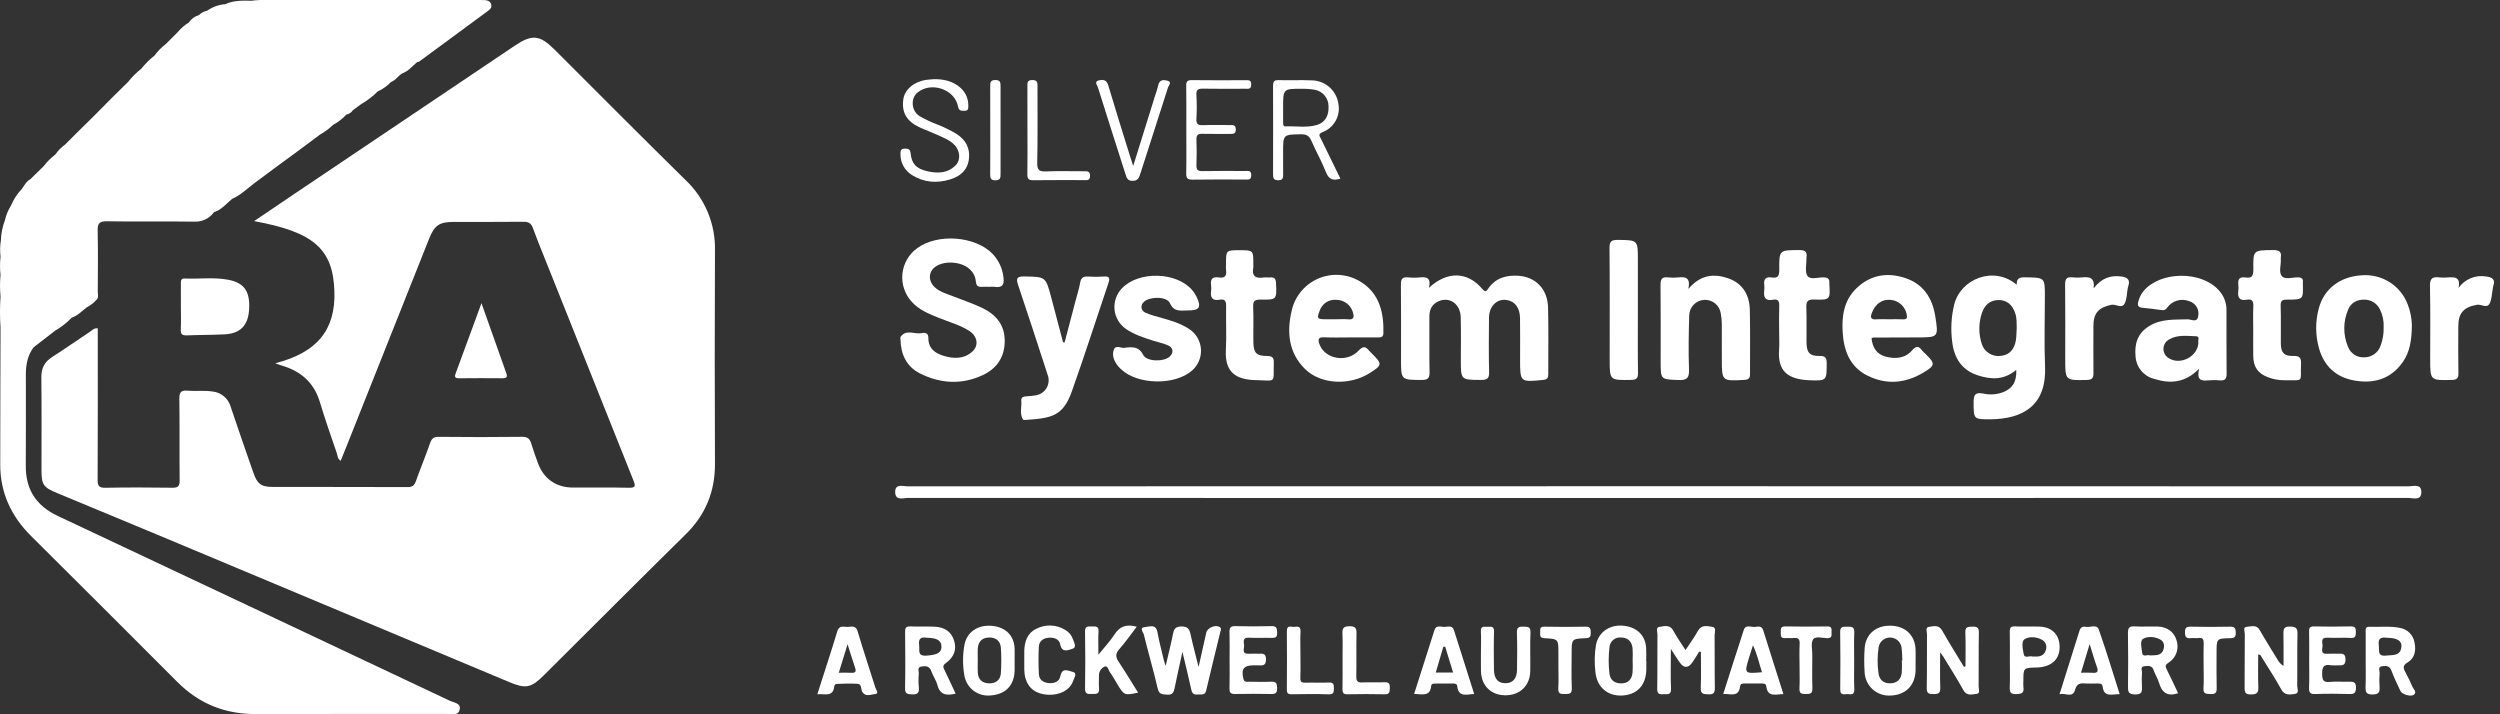 <?xml version="1.0" encoding="UTF-8"?> <svg xmlns="http://www.w3.org/2000/svg" width="140" height="40" viewBox="0 0 140 40" fill="none"><rect x="0" y="0" width="140" height="40" fill="#333333" stroke="none"/><g clip-path="url(#clip0_3648_125310)"><path d="M40.038 14.04C40.056 13.3 39.919 12.565 39.634 11.882C39.349 11.199 38.924 10.584 38.385 10.077C35.921 7.657 33.489 5.205 31.044 2.766C30.226 1.951 29.792 1.911 28.821 2.563C24.653 5.365 20.485 8.168 16.317 10.97C15.633 11.43 14.95 11.895 14.23 12.382C17.578 12.995 18.652 13.946 18.727 16.32C18.795 18.474 17.763 19.74 15.416 20.342C15.549 20.39 15.646 20.433 15.746 20.461C16.828 20.771 17.581 21.409 17.914 22.519C18.201 23.475 18.532 24.418 18.856 25.362C18.907 25.511 18.898 25.703 19.079 25.803C19.184 25.542 19.289 25.287 19.391 25.03C20.936 21.147 22.481 17.264 24.026 13.38C24.334 12.609 24.597 12.429 25.413 12.427C26.709 12.424 28.006 12.435 29.302 12.419C29.592 12.415 29.742 12.495 29.845 12.774C30.125 13.539 30.436 14.292 30.738 15.049C32.314 19.002 33.893 22.955 35.473 26.907C35.591 27.201 35.609 27.324 35.215 27.314C34.166 27.289 33.117 27.313 32.067 27.303C31.132 27.295 30.443 26.804 30.127 25.939C29.995 25.578 29.863 25.217 29.753 24.849C29.674 24.582 29.554 24.458 29.241 24.462C27.683 24.481 26.124 24.481 24.566 24.463C24.276 24.459 24.17 24.567 24.081 24.821C23.834 25.532 23.546 26.228 23.292 26.937C23.209 27.169 23.106 27.278 22.836 27.277C20.305 27.266 17.774 27.274 15.243 27.267C14.626 27.266 14.404 27.09 14.197 26.496C13.769 25.262 13.334 24.03 12.922 22.791C12.86 22.56 12.728 22.353 12.546 22.198C12.363 22.043 12.137 21.947 11.898 21.924C11.436 21.853 10.973 21.918 10.513 21.878C10.16 21.847 10.037 21.946 10.043 22.327C10.067 23.851 10.044 25.376 10.06 26.901C10.063 27.223 9.975 27.318 9.649 27.313C8.399 27.295 7.149 27.291 5.899 27.315C5.541 27.321 5.466 27.21 5.467 26.872C5.481 24.208 5.475 21.543 5.475 18.878V18.388C5.273 18.362 5.181 18.482 5.072 18.554C4.354 19.031 3.648 19.528 2.921 19.992C2.486 20.27 2.309 20.625 2.316 21.144C2.337 22.869 2.323 24.594 2.324 26.319C2.325 27.151 2.42 27.289 3.216 27.62C5.362 28.512 7.51 29.398 9.653 30.295C15.943 32.927 22.231 35.561 28.518 38.197C29.442 38.584 29.743 38.526 30.454 37.818C33.099 35.187 35.733 32.544 38.393 29.928C39.515 28.826 40.045 27.526 40.038 25.961C40.021 21.987 40.02 18.014 40.038 14.04Z" fill="white"></path><path d="M25.2 39.248C17.881 35.791 10.559 32.339 3.235 28.893C2.031 28.327 1.434 27.417 1.444 26.087C1.457 24.378 1.446 22.669 1.448 20.96C1.449 20.414 1.545 19.893 1.887 19.445C2.288 19.135 2.689 18.825 3.091 18.515C3.432 18.318 3.744 18.074 4.017 17.791C4.348 17.676 4.584 17.425 4.85 17.217C5.061 17.108 5.251 16.96 5.409 16.783V16.783L5.41 16.783C5.54 16.655 5.475 16.492 5.475 16.347C5.481 15.21 5.495 14.072 5.469 12.934C5.459 12.53 5.547 12.384 5.99 12.392C7.622 12.42 9.256 12.386 10.888 12.412C11.1 12.422 11.311 12.379 11.502 12.287C11.693 12.194 11.858 12.055 11.982 11.883C12.405 11.749 12.674 11.405 12.999 11.137C13.458 10.936 13.813 10.588 14.203 10.29C14.605 9.991 15.007 9.692 15.409 9.392C15.715 9.168 16.022 8.943 16.329 8.719L16.329 8.719C16.577 8.535 16.826 8.351 17.074 8.168C17.353 7.96 17.631 7.752 17.909 7.544C18.179 7.393 18.428 7.208 18.651 6.993C18.929 6.846 19.179 6.652 19.39 6.42C19.466 6.405 19.538 6.375 19.602 6.332C19.667 6.289 19.722 6.234 19.765 6.169C19.923 6.054 20.081 5.938 20.239 5.822L20.239 5.822C20.571 5.631 20.877 5.396 21.146 5.124C21.427 4.997 21.681 4.817 21.894 4.594C22.164 4.503 22.297 4.232 22.538 4.104C22.883 3.978 23.101 3.688 23.372 3.467C23.402 3.464 23.44 3.473 23.46 3.458C24.752 2.51 26.041 1.561 27.329 0.609C27.455 0.517 27.569 0.404 27.499 0.221C27.434 0.049 27.285 0.015 27.125 0.004C27.033 -0.002 26.94 0.001 26.848 0.001C22.745 0 18.643 0 14.54 0.001C14.388 0.002 14.236 0.028 14.084 0.042L14.084 0.042C13.584 0.031 13.084 0.016 12.613 0.234L12.612 0.235C12.25 0.262 11.902 0.387 11.604 0.595C11.426 0.635 11.263 0.723 11.132 0.85C10.906 0.914 10.711 1.057 10.581 1.253L10.581 1.253C10.339 1.403 10.123 1.591 9.942 1.811C9.725 2.027 9.509 2.242 9.293 2.458C9.049 2.642 8.834 2.862 8.655 3.109C8.379 3.324 8.13 3.573 7.914 3.848C7.638 4.063 7.389 4.312 7.173 4.587C6.861 4.894 6.549 5.201 6.237 5.508C5.9 5.848 5.564 6.188 5.228 6.528C4.947 6.804 4.666 7.08 4.384 7.356C4.137 7.603 3.891 7.849 3.644 8.096C3.43 8.248 3.245 8.437 3.098 8.654C2.853 8.839 2.635 9.056 2.45 9.301L1.698 10.037C1.472 10.153 1.369 10.377 1.232 10.572C0.968 10.845 0.758 11.166 0.612 11.517C0.455 11.768 0.341 12.043 0.276 12.332H0.276C0.139 12.691 0.062 13.071 0.05 13.455C4.99283e-05 13.761 -0.007 14.073 0.03 14.382C-0.009 14.72 -0.009 15.061 0.03 15.398C-0.009 15.798 -0.009 16.2 0.03 16.599C-0.01 17.184 -0.01 17.771 0.03 18.356C0.024 20.911 0.013 23.466 0.013 26.022C0.014 27.597 0.627 28.911 1.741 30.017C4.474 32.733 7.202 35.454 9.923 38.182C11.143 39.41 12.598 39.992 14.322 39.987C17.886 39.975 21.45 39.985 25.014 39.979C25.285 39.978 25.678 40.113 25.747 39.708C25.804 39.371 25.418 39.35 25.2 39.248Z" fill="white"></path><path d="M134.87 27.235C120.856 27.228 106.841 27.226 92.827 27.228C78.828 27.228 64.829 27.231 50.83 27.235C50.563 27.235 50.115 27.064 50.13 27.569C50.144 28.058 50.586 27.884 50.854 27.884C78.852 27.892 106.85 27.891 134.847 27.883C135.127 27.883 135.602 28.066 135.596 27.546C135.589 27.07 135.141 27.235 134.87 27.235Z" fill="white"></path><path d="M10.463 18.781C11.171 18.752 11.88 18.759 12.588 18.723C13.454 18.679 13.891 18.224 13.949 17.351C14.017 16.336 13.687 15.84 12.789 15.668C11.981 15.513 11.16 15.632 10.346 15.597C10.141 15.588 10.128 15.708 10.129 15.861C10.132 16.307 10.13 16.753 10.13 17.199C10.13 17.614 10.145 18.03 10.124 18.445C10.111 18.711 10.203 18.792 10.463 18.781Z" fill="white"></path><path d="M28.16 21.182C28.39 21.183 28.421 21.086 28.352 20.897C28.23 20.565 28.116 20.231 27.998 19.898C27.666 18.96 27.334 18.024 26.963 16.977C26.456 18.357 25.996 19.612 25.534 20.865C25.467 21.044 25.414 21.187 25.707 21.183C26.525 21.173 27.343 21.176 28.16 21.182Z" fill="white"></path><path d="M78.457 20.127C78.457 21.286 78.458 21.273 79.616 21.277C79.963 21.278 80.063 21.177 80.055 20.831C80.033 19.8 80.052 18.769 80.045 17.738C80.043 17.326 80.194 17.02 80.585 16.859C81.191 16.61 81.779 17.029 81.8 17.756C81.823 18.556 81.807 19.357 81.807 20.157C81.807 21.285 81.807 21.272 82.946 21.276C83.283 21.277 83.399 21.194 83.39 20.838C83.365 19.823 83.374 18.807 83.384 17.791C83.391 17.138 83.833 16.713 84.383 16.801C84.84 16.875 85.113 17.235 85.122 17.822C85.134 18.592 85.125 19.361 85.125 20.131C85.125 21.41 85.125 21.404 86.425 21.274C86.654 21.251 86.704 21.154 86.703 20.952C86.697 19.705 86.725 18.458 86.691 17.212C86.663 16.198 86.005 15.508 85.033 15.443C84.361 15.399 83.743 15.563 83.338 16.167C83.221 16.343 83.154 16.354 83.009 16.182C82.193 15.208 81.051 15.162 80.019 16.118C80.148 15.586 79.919 15.492 79.535 15.533C79.304 15.557 79.072 15.557 78.841 15.533C78.532 15.503 78.449 15.626 78.451 15.925C78.465 17.326 78.457 18.727 78.457 20.127Z" fill="white"></path><path d="M110.739 21.013C111.479 21.257 112.219 21.302 112.912 20.711C112.936 21.381 112.713 21.735 112.203 21.951C111.842 22.094 111.445 22.125 111.066 22.04C110.597 21.947 110.519 22.127 110.522 22.539C110.527 23.457 110.509 23.487 111.444 23.481C113.333 23.468 114.611 22.674 114.523 20.525C114.469 19.219 114.513 17.909 114.513 16.601C114.513 15.534 114.513 15.547 113.421 15.53C113.111 15.525 112.915 15.575 112.936 15.947C111.67 14.869 109.808 15.602 109.438 17.042C109.27 17.73 109.231 18.442 109.324 19.144C109.428 20.037 109.85 20.721 110.739 21.013ZM110.994 17.51C111.142 17.084 111.435 16.809 111.915 16.802C112.372 16.796 112.688 17.055 112.853 17.542C112.95 17.827 112.927 18.119 112.937 18.358C112.914 18.685 112.931 18.962 112.85 19.233C112.721 19.669 112.44 19.907 111.987 19.934C111.77 19.953 111.553 19.899 111.372 19.779C111.19 19.66 111.053 19.483 110.985 19.276C110.792 18.703 110.795 18.082 110.994 17.51Z" fill="white"></path><path d="M51.502 20.904C52.64 21.483 53.839 21.558 55.018 21.014C55.825 20.642 56.267 19.997 56.264 19.078C56.262 18.179 55.764 17.612 55.011 17.247C54.487 16.994 53.928 16.814 53.386 16.598C53.03 16.457 52.651 16.359 52.356 16.095C51.987 15.764 51.978 15.267 52.337 14.97C52.944 14.469 54.546 14.639 54.649 15.767C54.673 16.024 54.782 16.075 54.998 16.062C55.136 16.054 55.275 16.061 55.414 16.061C55.506 16.054 55.599 16.055 55.691 16.063C56.141 16.133 56.252 15.937 56.192 15.515C56.136 15.023 55.919 14.563 55.575 14.207C54.609 13.219 52.513 13.06 51.374 13.891C51.139 14.058 50.941 14.274 50.797 14.524C50.651 14.774 50.562 15.053 50.534 15.34C50.506 15.628 50.541 15.918 50.635 16.191C50.729 16.465 50.881 16.714 51.08 16.924C51.49 17.371 52.036 17.582 52.578 17.802C53.147 18.032 53.748 18.194 54.27 18.525C54.741 18.823 54.826 19.349 54.451 19.688C53.977 20.117 53.406 20.096 52.84 19.925C52.352 19.778 51.978 19.501 51.989 18.921C51.993 18.642 51.797 18.615 51.612 18.655C51.221 18.738 50.758 18.415 50.436 18.858C50.407 18.899 50.428 18.978 50.429 19.04C50.449 19.855 50.775 20.533 51.502 20.904Z" fill="white"></path><path d="M122.499 17.881C121.762 17.909 121.024 17.843 120.349 18.263C119.699 18.668 119.525 19.257 119.591 19.964C119.608 20.252 119.715 20.527 119.897 20.75C120.078 20.973 120.326 21.134 120.604 21.208C121.484 21.491 122.335 21.476 123.149 20.65C123.014 21.235 123.222 21.349 123.617 21.303C123.848 21.281 124.08 21.28 124.31 21.302C124.584 21.322 124.693 21.234 124.69 20.941C124.676 19.739 124.686 18.538 124.683 17.337C124.681 16.932 124.525 16.544 124.247 16.25C123.274 15.157 120.979 15.178 120.041 16.295C119.906 16.463 119.807 16.657 119.751 16.865C119.68 17.097 119.728 17.213 119.98 17.237C120.333 17.271 120.686 17.309 121.036 17.364C121.101 17.38 121.17 17.374 121.231 17.346C121.292 17.319 121.342 17.271 121.373 17.212C121.512 17.026 121.709 16.892 121.932 16.83C122.155 16.768 122.393 16.783 122.607 16.87C122.78 16.923 122.926 17.04 123.017 17.195C123.108 17.352 123.137 17.536 123.098 17.712C123.039 18.098 122.697 17.874 122.499 17.881ZM123.11 19.183C123.089 19.944 122.136 20.46 121.485 20.077C121.385 20.026 121.301 19.949 121.242 19.853C121.184 19.758 121.153 19.648 121.154 19.536C121.154 19.424 121.186 19.314 121.246 19.219C121.305 19.124 121.39 19.047 121.491 18.998C121.961 18.732 122.477 18.816 122.977 18.83C123.22 18.836 123.062 19.073 123.11 19.183Z" fill="white"></path><path d="M104.582 21.037C105.661 21.574 106.734 21.46 107.745 20.844C108.379 20.457 108.371 20.361 107.858 19.849C107.778 19.778 107.702 19.701 107.631 19.619C107.438 19.363 107.297 19.364 107.073 19.624C106.676 20.083 106.12 20.112 105.583 19.967C105.091 19.834 104.849 19.445 104.807 18.939C104.836 18.922 104.868 18.91 104.901 18.903C105.718 18.899 106.534 18.897 107.35 18.895C108.553 18.894 108.563 18.893 108.374 17.704C108.213 16.693 107.709 15.909 106.705 15.573C105.698 15.236 104.747 15.387 103.962 16.142C103.263 16.814 103.133 17.689 103.19 18.607C103.255 19.643 103.591 20.544 104.582 21.037ZM104.833 17.5C105.032 16.999 105.414 16.741 105.894 16.794C106.11 16.816 106.313 16.907 106.472 17.055C106.631 17.202 106.738 17.398 106.776 17.611C106.819 17.811 106.777 17.894 106.559 17.882C106.298 17.869 106.036 17.879 105.775 17.879C105.544 17.879 105.311 17.863 105.082 17.883C104.738 17.912 104.733 17.754 104.833 17.5L104.833 17.5Z" fill="white"></path><path d="M72.348 17.34C72.05 18.555 72.138 19.747 73.096 20.679C73.98 21.538 75.592 21.599 76.707 20.891C77.411 20.444 77.418 20.388 76.829 19.801C76.785 19.757 76.738 19.717 76.699 19.67C76.501 19.429 76.367 19.328 76.075 19.64C75.416 20.343 74.182 20.105 73.888 19.27C73.796 19.01 73.815 18.874 74.15 18.889C74.642 18.912 75.136 18.895 75.629 18.895C76.138 18.895 76.646 18.893 77.155 18.896C77.321 18.897 77.463 18.889 77.47 18.667C77.501 17.581 77.283 16.444 76.198 15.782C75.855 15.567 75.465 15.436 75.061 15.4C74.657 15.365 74.251 15.426 73.875 15.578C73.499 15.73 73.165 15.969 72.9 16.275C72.634 16.581 72.445 16.946 72.348 17.34ZM75.764 17.49C75.832 17.725 75.845 17.917 75.494 17.883C75.265 17.861 75.032 17.879 74.8 17.879C74.6 17.879 74.4 17.88 74.199 17.879C73.761 17.875 73.734 17.821 73.902 17.398C73.967 17.207 74.094 17.043 74.263 16.932C74.433 16.822 74.634 16.771 74.836 16.789C75.045 16.791 75.249 16.86 75.416 16.986C75.583 17.112 75.705 17.289 75.764 17.49Z" fill="white"></path><path d="M58.669 20.995C58.714 21.113 58.733 21.24 58.722 21.366C58.712 21.492 58.674 21.614 58.611 21.724C58.548 21.833 58.461 21.927 58.356 21.998C58.252 22.07 58.133 22.117 58.008 22.137C57.841 22.166 57.673 22.184 57.504 22.192C57.344 22.206 57.172 22.218 57.193 22.437C57.226 22.791 57.082 23.163 57.292 23.498C57.308 23.523 57.38 23.518 57.425 23.515C58.887 23.422 59.529 23.306 60.021 21.923C60.736 19.914 61.386 17.881 62.069 15.86C62.157 15.6 62.153 15.455 61.81 15.486C61.518 15.508 61.225 15.508 60.932 15.487C60.675 15.472 60.539 15.545 60.491 15.821C60.431 16.167 60.32 16.505 60.23 16.846C60.027 17.623 59.823 18.399 59.619 19.175C59.59 19.172 59.56 19.169 59.53 19.166C59.31 18.329 59.091 17.49 58.868 16.654C58.557 15.486 58.555 15.503 57.37 15.482C56.946 15.474 56.886 15.581 57.017 15.968C57.582 17.639 58.124 19.317 58.669 20.995Z" fill="white"></path><path d="M131.834 21.307C132.932 21.506 133.894 21.224 134.558 20.274C134.947 19.717 135.056 19.061 135.065 18.218C135.056 17.813 134.976 17.413 134.828 17.036C134.634 16.529 134.283 16.098 133.826 15.806C133.368 15.514 132.829 15.377 132.288 15.414C131.038 15.479 130.133 16.179 129.846 17.293C129.656 18.009 129.66 18.763 129.857 19.478C130.136 20.497 130.806 21.121 131.834 21.307ZM131.503 17.32C131.661 16.954 131.985 16.775 132.394 16.78C132.58 16.777 132.763 16.828 132.92 16.927C133.078 17.026 133.203 17.169 133.282 17.337C133.432 17.644 133.502 17.985 133.484 18.326C133.495 18.677 133.438 19.026 133.315 19.355C133.251 19.546 133.128 19.712 132.964 19.83C132.8 19.948 132.603 20.011 132.401 20.01C132.206 20.022 132.012 19.972 131.848 19.866C131.684 19.76 131.558 19.604 131.488 19.421C131.348 19.088 131.277 18.73 131.279 18.369C131.282 18.008 131.358 17.651 131.503 17.32V17.32Z" fill="white"></path><path d="M92.997 20.25C92.997 21.27 92.998 21.242 93.998 21.281C94.471 21.299 94.6 21.168 94.584 20.696C94.549 19.681 94.566 18.664 94.596 17.648C94.604 17.426 94.695 17.216 94.85 17.057C95.006 16.899 95.215 16.804 95.436 16.792C95.658 16.78 95.876 16.852 96.048 16.992C96.219 17.133 96.332 17.332 96.364 17.552C96.401 17.748 96.419 17.948 96.421 18.147C96.427 18.794 96.423 19.441 96.423 20.087C96.423 21.35 96.423 21.344 97.676 21.274C97.912 21.261 98.003 21.19 98.001 20.95C97.994 19.749 98.019 18.547 97.99 17.347C97.97 16.527 97.597 15.874 96.797 15.592C96.013 15.317 95.249 15.355 94.549 16.18C94.681 15.544 94.388 15.493 93.998 15.534C93.798 15.556 93.597 15.556 93.397 15.534C93.061 15.495 92.987 15.641 92.99 15.954C93.005 17.386 92.997 18.818 92.997 20.25Z" fill="white"></path><path d="M64.018 19.874C63.792 19.431 63.485 19.412 62.984 19.474C62.858 19.538 62.495 19.287 62.38 19.567C62.242 19.901 62.402 20.258 62.646 20.544C62.687 20.59 62.731 20.634 62.776 20.675C63.703 21.56 65.806 21.595 66.764 20.742C66.934 20.592 67.066 20.404 67.151 20.193C67.236 19.983 67.27 19.755 67.252 19.529C67.233 19.303 67.162 19.084 67.045 18.89C66.927 18.696 66.766 18.532 66.574 18.411C66.1 18.104 65.572 17.95 65.039 17.799C64.74 17.727 64.448 17.634 64.162 17.52C63.868 17.387 63.844 17.088 64.076 16.888C64.416 16.596 65.347 16.596 65.516 16.977C65.746 17.494 66.122 17.382 66.498 17.385C67.187 17.39 67.297 17.211 66.99 16.585C66.928 16.462 66.851 16.347 66.76 16.243C65.884 15.217 63.759 15.166 62.828 16.146C62.676 16.303 62.56 16.492 62.489 16.698C62.417 16.905 62.392 17.125 62.414 17.342C62.437 17.559 62.506 17.769 62.618 17.957C62.731 18.145 62.883 18.305 63.063 18.428C63.528 18.745 64.056 18.91 64.583 19.08C64.861 19.169 65.151 19.227 65.416 19.343C65.709 19.47 65.733 19.762 65.499 19.973C65.167 20.27 64.215 20.262 64.018 19.874Z" fill="white"></path><path d="M99.291 16.785C99.596 16.727 99.647 16.887 99.637 17.151C99.62 17.611 99.632 18.073 99.632 18.535C99.632 18.888 99.653 19.244 99.629 19.596C99.547 20.774 100.097 21.247 101.339 21.294C102.299 21.33 102.29 21.311 102.295 20.365C102.297 20.065 102.246 19.925 101.898 19.933C101.341 19.945 101.17 19.747 101.164 19.174C101.156 18.529 101.18 17.882 101.155 17.237C101.141 16.894 101.212 16.761 101.596 16.774C102.494 16.803 102.495 16.781 102.443 15.881C102.442 15.866 102.442 15.85 102.443 15.835C102.457 15.619 102.355 15.541 102.14 15.533C101.822 15.522 101.377 15.684 101.219 15.453C101.059 15.219 101.17 14.801 101.162 14.463C101.161 14.448 101.161 14.433 101.162 14.417C101.215 14.094 101.079 14.002 100.755 14.004C99.64 14.009 99.629 13.996 99.639 15.09C99.643 15.414 99.587 15.6 99.217 15.539C98.897 15.486 98.756 15.62 98.797 15.946C98.81 16.053 98.81 16.162 98.797 16.268C98.748 16.648 98.857 16.868 99.291 16.785Z" fill="white"></path><path d="M68.657 14.768C68.649 14.891 68.65 15.014 68.66 15.137C68.709 15.465 68.57 15.589 68.252 15.537C67.9 15.48 67.77 15.633 67.821 15.975C67.836 16.082 67.837 16.19 67.821 16.297C67.768 16.669 67.898 16.857 68.295 16.784C68.62 16.724 68.668 16.889 68.663 17.169C68.647 17.984 68.691 18.802 68.649 19.615C68.585 20.843 69.205 21.265 70.335 21.287C71.506 21.31 71.298 21.498 71.332 20.303C71.341 20.014 71.233 19.938 70.957 19.936C70.353 19.929 70.199 19.767 70.189 19.16C70.178 18.499 70.206 17.836 70.178 17.176C70.165 16.839 70.284 16.773 70.596 16.777C71.507 16.79 71.499 16.777 71.457 15.852C71.446 15.614 71.371 15.515 71.132 15.536C71.01 15.547 70.883 15.522 70.763 15.54C70.307 15.612 70.091 15.456 70.185 14.973C70.191 14.912 70.192 14.85 70.186 14.789C70.186 14.012 70.186 14.012 69.406 14.012C68.657 14.012 68.657 14.012 68.657 14.768Z" fill="white"></path><path d="M125.816 16.784C126.139 16.725 126.199 16.884 126.186 17.168C126.165 17.629 126.181 18.092 126.181 18.554C126.181 19.016 126.175 19.478 126.182 19.94C126.19 20.558 126.447 20.91 127.011 21.128C127.3 21.239 127.606 21.295 127.915 21.293C129.071 21.29 128.811 21.432 128.857 20.389C128.872 20.057 128.795 19.922 128.43 19.933C127.911 19.948 127.734 19.755 127.727 19.247C127.719 18.539 127.742 17.83 127.717 17.122C127.706 16.814 127.826 16.778 128.09 16.778C128.987 16.78 128.987 16.77 128.959 15.877C128.958 15.861 128.958 15.846 128.96 15.831C128.989 15.615 128.904 15.533 128.678 15.532C128.373 15.53 127.971 15.674 127.787 15.466C127.594 15.246 127.745 14.846 127.725 14.525C127.722 14.495 127.722 14.464 127.725 14.433C127.785 14.072 127.611 14 127.278 14.004C126.185 14.016 126.172 14.003 126.188 15.073C126.193 15.415 126.129 15.603 125.743 15.539C125.446 15.49 125.308 15.613 125.345 15.922C125.36 16.045 125.36 16.169 125.345 16.291C125.296 16.658 125.412 16.858 125.816 16.784Z" fill="white"></path><path d="M115.653 20.103C115.653 21.317 115.653 21.306 116.87 21.277C117.166 21.27 117.237 21.161 117.234 20.895C117.225 20.019 117.23 19.142 117.231 18.265C117.233 17.527 117.519 17.223 118.233 17.069C118.493 17.014 118.818 17.309 118.981 16.995C119.11 16.748 119.1 16.429 119.153 16.142C119.162 16.097 119.173 16.052 119.188 16.009C119.303 15.664 119.124 15.529 118.815 15.486C118.209 15.402 117.692 15.559 117.245 16.148C117.318 15.52 116.99 15.499 116.607 15.533C116.423 15.553 116.237 15.552 116.053 15.532C115.716 15.49 115.643 15.638 115.647 15.95C115.662 17.334 115.653 18.718 115.653 20.103Z" fill="white"></path><path d="M90.142 20.122C90.142 21.303 90.142 21.295 91.334 21.275C91.624 21.27 91.734 21.2 91.728 20.885C91.709 19.716 91.721 18.547 91.721 17.378C91.721 16.439 91.721 15.501 91.721 14.563C91.721 13.434 91.721 13.448 90.599 13.434C90.241 13.429 90.13 13.519 90.133 13.891C90.152 15.968 90.142 18.045 90.142 20.122Z" fill="white"></path><path d="M139.224 15.483C138.932 15.434 138.633 15.467 138.359 15.58C138.086 15.693 137.85 15.881 137.679 16.122C137.808 15.49 137.44 15.513 137.065 15.537C136.911 15.552 136.756 15.551 136.603 15.535C136.212 15.482 136.068 15.6 136.078 16.029C136.109 17.383 136.09 18.738 136.09 20.093C136.09 21.314 136.089 21.306 137.3 21.276C137.576 21.269 137.676 21.196 137.671 20.907C137.654 20.03 137.664 19.153 137.665 18.275C137.666 17.523 137.972 17.199 138.711 17.067C138.954 17.023 139.258 17.286 139.414 17.006C139.541 16.776 139.537 16.473 139.59 16.201C139.595 16.14 139.605 16.079 139.62 16.02C139.768 15.633 139.541 15.524 139.224 15.483Z" fill="white"></path><path d="M71.291 9.752C71.29 9.967 71.316 10.095 71.584 10.094C71.875 10.092 71.857 9.923 71.855 9.73C71.851 9.33 71.854 8.929 71.854 8.529C71.854 7.523 71.854 7.537 72.853 7.519C73.163 7.514 73.32 7.607 73.441 7.89C73.696 8.481 74.021 9.044 74.254 9.643C74.414 10.053 74.651 10.13 75.063 10.005C74.694 9.252 74.328 8.511 73.97 7.767C73.909 7.639 73.779 7.518 74.058 7.402C74.371 7.284 74.632 7.06 74.795 6.768C74.958 6.477 75.013 6.137 74.95 5.809C74.899 5.455 74.725 5.13 74.458 4.89C74.191 4.651 73.849 4.513 73.491 4.501C72.86 4.472 72.226 4.505 71.594 4.487C71.336 4.479 71.29 4.586 71.29 4.811C71.297 6.458 71.297 8.105 71.291 9.752ZM72.91 4.973C73.156 4.968 73.402 4.987 73.644 5.029C73.857 5.072 74.049 5.187 74.186 5.355C74.323 5.523 74.398 5.733 74.398 5.95C74.423 6.478 74.206 6.861 73.751 6.997C73.18 7.169 72.587 7.053 72.004 7.077C71.839 7.084 71.856 6.958 71.855 6.852C71.853 6.575 71.854 6.299 71.854 6.022C71.854 4.971 71.854 4.967 72.91 4.973Z" fill="white"></path><path d="M51.074 9.804C51.743 10.225 52.466 10.272 53.204 10.049C53.77 9.879 54.184 9.533 54.26 8.9C54.334 8.284 54.074 7.829 53.566 7.499C53.223 7.293 52.864 7.117 52.491 6.973C52.146 6.842 51.812 6.685 51.492 6.501C51.03 6.211 50.986 5.514 51.376 5.187C52.142 4.547 53.474 4.998 53.654 5.975C53.701 6.232 53.848 6.199 54.016 6.204C54.217 6.209 54.228 6.085 54.225 5.93C54.231 5.745 54.197 5.561 54.125 5.39C54.054 5.22 53.948 5.066 53.813 4.94C53.39 4.549 52.877 4.434 52.335 4.433C52.169 4.447 52.014 4.45 51.862 4.474C51.167 4.582 50.662 5.017 50.585 5.564C50.485 6.279 50.763 6.782 51.463 7.114C51.81 7.278 52.173 7.407 52.522 7.567C52.856 7.72 53.206 7.851 53.466 8.131C53.752 8.439 53.811 8.937 53.544 9.226C53.094 9.711 52.516 9.725 51.918 9.586C51.321 9.447 51.056 9.184 50.996 8.596C50.971 8.363 50.889 8.324 50.685 8.322C50.433 8.319 50.42 8.458 50.427 8.648C50.425 8.88 50.484 9.109 50.597 9.311C50.711 9.514 50.875 9.684 51.074 9.804Z" fill="white"></path><path d="M66.784 10.06C67.77 10.043 68.756 10.053 69.743 10.054C69.915 10.055 70.07 10.083 70.07 9.811C70.071 9.53 69.902 9.576 69.738 9.576C68.937 9.576 68.135 9.565 67.334 9.582C67.066 9.587 66.991 9.499 67.001 9.241C67.019 8.765 67.017 8.287 67.001 7.811C66.993 7.568 67.079 7.488 67.318 7.494C67.842 7.507 68.366 7.494 68.89 7.5C69.082 7.502 69.213 7.483 69.204 7.232C69.195 6.997 69.059 7.002 68.897 7.003C68.388 7.005 67.879 6.99 67.371 7.009C67.103 7.018 66.981 6.962 66.999 6.659C67.025 6.213 67.025 5.767 66.999 5.322C66.983 5.027 67.092 4.959 67.368 4.965C68.154 4.981 68.94 4.971 69.726 4.97C69.887 4.969 70.063 5.019 70.069 4.739C70.074 4.47 69.924 4.491 69.747 4.491C68.745 4.494 67.743 4.5 66.742 4.487C66.497 4.484 66.425 4.56 66.429 4.801C66.442 5.616 66.434 6.432 66.434 7.247C66.434 8.062 66.446 8.877 66.428 9.692C66.422 9.969 66.49 10.066 66.784 10.06Z" fill="white"></path><path d="M63.031 9.764C63.09 9.951 63.137 10.127 63.42 10.127C63.707 10.127 63.777 9.981 63.849 9.757C64.366 8.136 64.895 6.519 65.409 4.897C65.445 4.783 65.646 4.593 65.395 4.523C65.189 4.466 64.927 4.434 64.861 4.775C64.81 4.983 64.748 5.189 64.675 5.391C64.284 6.646 63.893 7.901 63.459 9.296C63.373 9.03 63.33 8.899 63.289 8.767C62.876 7.434 62.454 6.104 62.058 4.767C61.963 4.447 61.743 4.45 61.529 4.504C61.255 4.572 61.446 4.772 61.485 4.899C61.995 6.522 62.51 8.144 63.031 9.764Z" fill="white"></path><path d="M57.871 10.092C58.811 10.079 59.75 10.088 60.69 10.086C60.852 10.085 61.038 10.132 61.044 9.857C61.05 9.567 60.867 9.589 60.676 9.59C59.983 9.592 59.288 9.569 58.597 9.599C58.213 9.616 58.075 9.542 58.085 9.113C58.118 7.684 58.095 6.254 58.1 4.824C58.101 4.617 58.091 4.485 57.815 4.482C57.532 4.48 57.533 4.622 57.535 4.824C57.541 5.638 57.537 6.453 57.537 7.268C57.537 8.098 57.548 8.928 57.532 9.758C57.526 10.024 57.613 10.096 57.871 10.092Z" fill="white"></path><path d="M55.741 10.098C56.011 10.097 56.032 9.962 56.032 9.751C56.027 8.109 56.027 6.466 56.031 4.824C56.032 4.616 56.013 4.482 55.74 4.481C55.464 4.481 55.451 4.619 55.452 4.825C55.457 5.638 55.454 6.452 55.454 7.265C55.454 8.094 55.458 8.923 55.451 9.752C55.45 9.962 55.47 10.098 55.741 10.098Z" fill="white"></path><path d="M68.302 35.112C68.059 34.966 67.615 35.15 67.551 35.43C67.415 36.027 67.282 36.626 67.12 37.352C66.952 36.675 66.8 36.117 66.678 35.553C66.613 35.252 66.537 35.075 66.154 35.082C65.787 35.089 65.734 35.259 65.679 35.541C65.567 36.106 65.423 36.664 65.277 37.291C65.232 37.155 65.203 37.085 65.186 37.012C65.059 36.474 64.914 35.94 64.815 35.397C64.728 34.919 64.37 35.099 64.129 35.115C63.768 35.138 64.025 35.415 64.053 35.528C64.299 36.541 64.597 37.542 64.831 38.557C64.91 38.902 65.091 38.877 65.348 38.9C65.669 38.928 65.733 38.764 65.783 38.512C65.908 37.887 66.05 37.265 66.216 36.504C66.405 37.303 66.572 37.969 66.717 38.64C66.765 38.859 66.882 38.912 67.076 38.89C67.258 38.87 67.476 38.968 67.547 38.664C67.804 37.558 68.08 36.457 68.347 35.354C68.367 35.27 68.413 35.178 68.302 35.112Z" fill="white"></path><path d="M95.89 35.104C95.616 35.066 95.283 34.959 95.08 35.334C94.886 35.693 94.637 36.023 94.388 36.403C94.135 36.006 93.894 35.671 93.699 35.31C93.504 34.949 93.185 35.076 92.926 35.105C92.707 35.13 92.819 35.384 92.817 35.531C92.806 36.547 92.824 37.562 92.804 38.577C92.798 38.887 92.95 38.886 93.17 38.877C93.383 38.867 93.592 38.927 93.577 38.568C93.547 37.868 93.568 37.165 93.568 36.339C93.791 36.679 93.933 36.925 94.104 37.149C94.305 37.41 94.538 37.409 94.735 37.143C94.89 36.935 95.017 36.707 95.156 36.488C95.188 36.495 95.219 36.502 95.25 36.509C95.25 37.18 95.27 37.852 95.242 38.522C95.227 38.873 95.403 38.871 95.661 38.882C95.94 38.894 96.036 38.821 96.031 38.527C96.013 37.543 96.03 36.558 96.018 35.573C96.016 35.411 96.135 35.138 95.89 35.104Z" fill="white"></path><path d="M128.659 35.495C128.667 35.164 128.561 35.094 128.246 35.087C127.918 35.079 127.864 35.202 127.872 35.484C127.888 36.086 127.877 36.689 127.877 37.292C127.735 37.207 127.619 37.084 127.542 36.938C127.207 36.386 126.862 35.841 126.542 35.281C126.363 34.967 126.081 35.086 125.846 35.097C125.575 35.109 125.711 35.361 125.709 35.498C125.696 36.482 125.71 37.467 125.698 38.452C125.694 38.727 125.694 38.899 126.069 38.889C126.401 38.88 126.479 38.785 126.466 38.471C126.442 37.864 126.459 37.257 126.459 36.651C126.603 36.647 126.612 36.737 126.65 36.797C127.02 37.399 127.413 37.988 127.75 38.608C127.944 38.964 128.238 38.895 128.506 38.861C128.785 38.825 128.641 38.557 128.643 38.403C128.658 37.433 128.636 36.464 128.659 35.495Z" fill="white"></path><path d="M110.816 35.441C110.822 35.141 110.718 35.081 110.445 35.092C110.204 35.102 110.044 35.097 110.059 35.425C110.087 36.055 110.067 36.686 110.067 37.316L109.98 37.345C109.57 36.665 109.148 35.993 108.757 35.303C108.566 34.968 108.271 35.072 108.025 35.104C107.8 35.133 107.914 35.382 107.912 35.527C107.901 36.528 107.92 37.528 107.898 38.528C107.891 38.845 108.025 38.865 108.279 38.868C108.547 38.87 108.667 38.818 108.655 38.515C108.632 37.892 108.648 37.267 108.648 36.528C108.75 36.667 108.785 36.708 108.812 36.753C109.195 37.384 109.595 38.005 109.951 38.65C110.141 38.993 110.432 38.881 110.678 38.858C110.918 38.834 110.801 38.585 110.803 38.442C110.814 37.442 110.797 36.441 110.816 35.441Z" fill="white"></path><path d="M121.446 37.105C121.65 36.975 121.803 36.781 121.883 36.554C121.962 36.327 121.963 36.079 121.885 35.851C121.75 35.395 121.368 35.104 120.845 35.088C120.414 35.074 119.981 35.104 119.552 35.078C119.249 35.059 119.159 35.15 119.165 35.456C119.184 36.44 119.177 37.424 119.169 38.408C119.166 38.693 119.158 38.886 119.562 38.891C119.977 38.897 119.96 38.693 119.948 38.415C119.934 38.17 119.936 37.923 119.952 37.678C119.963 37.55 119.833 37.34 120.083 37.309C120.289 37.284 120.51 37.248 120.606 37.534C120.688 37.78 120.84 38.005 120.912 38.253C121.065 38.78 121.369 39.016 121.974 38.822C121.762 38.375 121.562 37.929 121.339 37.496C121.242 37.309 121.253 37.229 121.446 37.105ZM121.163 36.342C121.075 36.688 120.786 36.697 120.502 36.701C120.471 36.701 120.441 36.701 120.385 36.701C120.261 36.637 119.994 36.833 119.96 36.552C119.929 36.288 119.821 35.885 120.016 35.773C120.278 35.623 120.671 35.645 120.982 35.818C121.184 35.93 121.215 36.138 121.163 36.342V36.342Z" fill="white"></path><path d="M134.698 37.637C134.575 37.407 134.545 37.263 134.833 37.092C135.231 36.853 135.307 36.423 135.214 35.987C135.181 35.78 135.084 35.588 134.935 35.44C134.787 35.291 134.595 35.194 134.388 35.161C133.821 35.046 133.249 35.122 132.681 35.101C132.43 35.092 132.48 35.282 132.479 35.426C132.476 35.949 132.478 36.473 132.478 36.997C132.478 37.474 132.491 37.952 132.473 38.429C132.461 38.73 132.482 38.899 132.875 38.891C133.242 38.883 133.273 38.727 133.255 38.445C133.237 38.199 133.238 37.952 133.258 37.707C133.271 37.567 133.13 37.34 133.414 37.306C133.634 37.28 133.823 37.288 133.923 37.562C134.065 37.95 134.251 38.323 134.426 38.698C134.516 38.891 135.025 39.037 135.181 38.9C135.361 38.74 135.154 38.6 135.099 38.465C134.98 38.182 134.846 37.906 134.698 37.637ZM134.479 36.233C134.414 36.75 133.999 36.668 133.637 36.711C133.114 36.774 133.252 36.422 133.212 36.139C133.149 35.685 133.414 35.682 133.667 35.715C134.252 35.721 134.521 35.893 134.479 36.233Z" fill="white"></path><path d="M52.959 37.139C53.447 36.785 53.584 36.363 53.425 35.862C53.273 35.386 52.916 35.12 52.334 35.094C51.888 35.073 51.439 35.1 50.992 35.079C50.741 35.067 50.683 35.156 50.686 35.393C50.698 36.44 50.704 37.488 50.683 38.535C50.677 38.841 50.795 38.871 51.056 38.885C51.392 38.903 51.488 38.79 51.453 38.472C51.43 38.227 51.43 37.98 51.453 37.734C51.465 37.59 51.336 37.365 51.606 37.324C51.841 37.288 52.057 37.295 52.157 37.593C52.244 37.853 52.422 38.087 52.489 38.35C52.631 38.905 52.989 38.973 53.514 38.843C53.304 38.395 53.102 37.952 52.889 37.515C52.814 37.362 52.781 37.269 52.959 37.139ZM51.888 36.715C51.349 36.755 51.512 36.404 51.472 36.128C51.412 35.712 51.634 35.666 51.906 35.715C52.482 35.719 52.727 35.88 52.723 36.222C52.72 36.562 52.463 36.673 51.888 36.715V36.715Z" fill="white"></path><path d="M56.818 36.326C56.792 35.581 56.305 35.104 55.516 35.045C54.744 34.988 54.146 35.401 54.011 36.103C53.91 36.649 53.904 37.209 53.994 37.757C54.014 37.934 54.068 38.105 54.155 38.26C54.241 38.416 54.358 38.553 54.497 38.663C54.637 38.773 54.797 38.855 54.968 38.903C55.14 38.951 55.319 38.964 55.496 38.943C56.33 38.876 56.807 38.366 56.819 37.528C56.821 37.343 56.819 37.158 56.819 36.973C56.819 36.758 56.825 36.542 56.818 36.326ZM56.048 37.702C56.022 38.077 55.769 38.276 55.391 38.268C55.014 38.26 54.784 38.062 54.757 37.677C54.741 37.447 54.754 37.216 54.754 36.985L54.756 36.985C54.756 36.754 54.742 36.523 54.759 36.293C54.787 35.909 55.023 35.706 55.393 35.699C55.766 35.692 56.024 35.898 56.049 36.273C56.081 36.749 56.081 37.226 56.048 37.702V37.702Z" fill="white"></path><path d="M92.187 37.02C92.187 36.774 92.2 36.527 92.184 36.282C92.138 35.551 91.627 35.084 90.838 35.035C90.109 34.991 89.515 35.419 89.377 36.103C89.293 36.605 89.281 37.116 89.342 37.622C89.416 38.465 90.014 38.984 90.819 38.95C91.675 38.915 92.179 38.379 92.194 37.483C92.197 37.329 92.195 37.175 92.195 37.02L92.187 37.02ZM91.422 37.681C91.379 38.047 91.17 38.273 90.781 38.27C90.406 38.267 90.167 38.082 90.126 37.698C90.073 37.224 90.074 36.745 90.128 36.271C90.131 36.189 90.15 36.109 90.185 36.035C90.22 35.961 90.27 35.895 90.332 35.842C90.393 35.788 90.465 35.748 90.543 35.723C90.621 35.699 90.704 35.691 90.785 35.7C91.162 35.706 91.384 35.926 91.423 36.298C91.437 36.528 91.438 36.759 91.427 36.989C91.439 37.22 91.437 37.451 91.422 37.681Z" fill="white"></path><path d="M69.952 35.711C70.366 35.739 70.784 35.708 71.199 35.721C71.421 35.728 71.535 35.69 71.521 35.426C71.51 35.2 71.506 35.054 71.208 35.063C70.531 35.083 69.853 35.081 69.175 35.063C68.894 35.056 68.845 35.172 68.852 35.417C68.868 35.923 68.857 36.431 68.857 36.938C68.857 37.476 68.868 38.014 68.852 38.552C68.845 38.798 68.931 38.869 69.17 38.864C69.847 38.851 70.525 38.851 71.203 38.864C71.447 38.869 71.523 38.786 71.52 38.547C71.516 38.315 71.494 38.163 71.203 38.175C70.787 38.193 70.371 38.183 69.955 38.177C69.829 38.175 69.685 38.225 69.632 38.018C69.493 37.479 69.646 37.26 70.191 37.259C70.283 37.259 70.376 37.255 70.468 37.26C70.712 37.272 70.901 37.284 70.895 36.916C70.889 36.567 70.702 36.605 70.486 36.608C70.301 36.61 70.116 36.6 69.931 36.61C69.506 36.632 69.688 36.313 69.668 36.127C69.646 35.93 69.581 35.686 69.952 35.711Z" fill="white"></path><path d="M107.272 36.373C107.242 35.567 106.698 35.054 105.865 35.038C105.061 35.024 104.484 35.505 104.422 36.283C104.389 36.729 104.387 37.176 104.417 37.622C104.422 37.807 104.464 37.99 104.542 38.159C104.62 38.328 104.731 38.479 104.869 38.603C105.008 38.727 105.17 38.822 105.346 38.882C105.522 38.941 105.708 38.964 105.893 38.95C106.73 38.912 107.257 38.37 107.273 37.528C107.277 37.343 107.274 37.159 107.274 36.974C107.274 36.774 107.28 36.573 107.272 36.373ZM106.499 37.668C106.458 38.035 106.245 38.257 105.862 38.266C105.482 38.275 105.246 38.076 105.196 37.705C105.127 37.218 105.13 36.724 105.204 36.237C105.231 36.086 105.31 35.95 105.428 35.852C105.545 35.753 105.694 35.7 105.847 35.701C106 35.701 106.148 35.757 106.265 35.856C106.381 35.956 106.459 36.093 106.484 36.244C106.519 36.486 106.516 36.733 106.531 36.978L106.503 36.978C106.514 37.208 106.513 37.439 106.499 37.668Z" fill="white"></path><path d="M98.289 35.107C98.07 35.139 97.762 34.94 97.649 35.284C97.262 36.464 96.89 37.647 96.502 38.862C96.908 38.844 97.369 39.069 97.447 38.433C97.467 38.264 97.609 38.276 97.733 38.275C98.026 38.274 98.319 38.275 98.612 38.275C98.737 38.275 98.892 38.266 98.91 38.422C98.987 39.078 99.454 38.869 99.872 38.871C99.488 37.662 99.109 36.48 98.74 35.296C98.659 35.038 98.457 35.083 98.289 35.107ZM97.948 36.82C98.01 36.615 98.078 36.412 98.166 36.136C98.413 36.654 98.51 37.156 98.672 37.645C97.675 37.73 97.674 37.73 97.948 36.82Z" fill="white"></path><path d="M48.03 35.361C47.911 34.957 47.622 35.129 47.394 35.106C47.192 35.085 46.982 35.041 46.889 35.35C46.538 36.51 46.159 37.66 45.771 38.876C46.188 38.842 46.658 39.059 46.721 38.422C46.725 38.376 46.793 38.301 46.834 38.3C47.233 38.276 47.633 38.273 48.033 38.293C48.268 38.311 48.197 38.588 48.284 38.737C48.464 39.046 48.763 38.888 48.988 38.87C49.259 38.849 49.061 38.636 49.026 38.524C48.698 37.469 48.342 36.422 48.03 35.361ZM47.661 37.676C47.45 37.662 47.236 37.673 46.971 37.673C47.138 37.133 47.284 36.663 47.465 36.079C47.631 36.6 47.75 37 47.886 37.395C47.965 37.626 47.889 37.692 47.661 37.676Z" fill="white"></path><path d="M80.877 35.109C80.687 35.111 80.428 34.98 80.329 35.289C79.953 36.471 79.576 37.653 79.191 38.861C79.619 38.862 80.089 39.048 80.15 38.394C80.159 38.3 80.251 38.281 80.327 38.28C80.681 38.275 81.036 38.276 81.391 38.278C81.487 38.278 81.592 38.301 81.603 38.412C81.667 39.071 82.132 38.879 82.556 38.867C82.173 37.659 81.797 36.477 81.423 35.294C81.325 34.986 81.068 35.107 80.877 35.109ZM80.403 37.66C80.549 37.166 80.688 36.693 80.827 36.219L80.93 36.214C81.075 36.687 81.22 37.161 81.373 37.66H80.403Z" fill="white"></path><path d="M116.791 35.102C116.615 35.064 116.507 35.145 116.451 35.323C116.087 36.494 115.716 37.663 115.332 38.88C115.649 38.776 116.063 39.124 116.204 38.629C116.291 38.319 116.444 38.249 116.727 38.271C116.972 38.29 117.22 38.275 117.467 38.275C117.594 38.275 117.726 38.278 117.746 38.444C117.824 39.079 118.28 38.866 118.703 38.873C118.31 37.642 117.949 36.44 117.533 35.257C117.418 34.929 117.042 35.156 116.791 35.102ZM117.167 37.676C116.971 37.66 116.772 37.673 116.535 37.673C116.693 37.152 116.841 36.663 117.021 36.069C117.178 36.568 117.288 36.965 117.428 37.352C117.53 37.633 117.431 37.698 117.167 37.676Z" fill="white"></path><path d="M62.678 36.355C63.026 35.965 63.324 35.53 63.659 35.094C63.091 34.943 62.711 35.064 62.418 35.521C62.182 35.89 61.874 36.212 61.511 36.663C61.511 36.134 61.491 35.749 61.517 35.368C61.54 35.039 61.339 35.084 61.138 35.083C60.937 35.082 60.755 35.041 60.762 35.368C60.782 36.429 60.78 37.491 60.763 38.552C60.758 38.845 60.891 38.878 61.123 38.862C61.333 38.847 61.576 38.919 61.546 38.56C61.525 38.316 61.544 38.068 61.542 37.822C61.541 37.721 61.568 37.621 61.621 37.535C61.674 37.449 61.751 37.38 61.842 37.335C62.045 37.247 62.066 37.526 62.155 37.644C62.32 37.864 62.446 38.113 62.591 38.348C62.956 38.941 62.979 38.949 63.733 38.787C63.368 38.205 63.023 37.628 62.651 37.069C62.478 36.808 62.447 36.614 62.678 36.355Z" fill="white"></path><path d="M131.538 38.177C131.183 38.188 130.825 38.153 130.474 38.187C130.118 38.222 130.046 38.095 130.041 37.757C130.035 37.371 130.109 37.175 130.537 37.255C130.66 37.266 130.783 37.267 130.906 37.259C131.146 37.265 131.355 37.292 131.349 36.919C131.344 36.571 131.151 36.605 130.931 36.608C130.731 36.611 130.529 36.597 130.33 36.611C129.9 36.64 130.078 36.32 130.062 36.135C130.046 35.944 129.96 35.688 130.339 35.711C130.77 35.737 131.204 35.696 131.634 35.724C131.915 35.743 131.924 35.609 131.928 35.398C131.933 35.177 131.897 35.069 131.631 35.078C130.953 35.098 130.274 35.093 129.595 35.08C129.375 35.075 129.303 35.138 129.309 35.362C129.324 35.901 129.314 36.44 129.314 36.979C129.314 37.487 129.329 37.996 129.308 38.503C129.296 38.781 129.369 38.877 129.664 38.866C130.295 38.843 130.929 38.846 131.561 38.865C131.839 38.874 131.93 38.803 131.935 38.511C131.94 38.186 131.781 38.169 131.538 38.177Z" fill="white"></path><path d="M85.321 35.093C85.06 35.084 84.936 35.124 84.947 35.434C84.973 36.126 84.963 36.819 84.952 37.511C84.945 37.999 84.721 38.251 84.321 38.26C83.897 38.27 83.667 38.014 83.661 37.497C83.653 36.789 83.644 36.081 83.666 35.374C83.676 35.087 83.531 35.082 83.331 35.101C83.155 35.117 82.909 35.005 82.929 35.359C82.95 35.743 82.933 36.128 82.933 36.513C82.933 36.867 82.928 37.221 82.934 37.574C82.947 38.377 83.472 38.913 84.257 38.935C85.089 38.958 85.678 38.416 85.694 37.588C85.707 36.865 85.676 36.141 85.706 35.419C85.719 35.086 85.557 35.101 85.321 35.093Z" fill="white"></path><path d="M60.062 37.621C59.852 37.578 59.477 37.348 59.38 37.864C59.323 38.167 59.044 38.282 58.734 38.254C58.423 38.227 58.193 38.072 58.177 37.75C58.151 37.245 58.151 36.737 58.173 36.232C58.187 35.915 58.397 35.742 58.716 35.713C59.022 35.685 59.314 35.782 59.372 36.084C59.469 36.589 59.845 36.397 60.047 36.336C60.323 36.254 60.145 35.98 60.084 35.795C60.01 35.573 59.856 35.388 59.652 35.274C59.408 35.124 59.13 35.04 58.843 35.03C58.557 35.02 58.274 35.085 58.02 35.218C57.526 35.461 57.374 35.929 57.36 36.45C57.355 36.619 57.359 36.788 57.359 37.009C57.367 37.294 57.331 37.633 57.422 37.965C57.581 38.547 58.02 38.873 58.689 38.906C59.365 38.938 59.931 38.636 60.105 38.108C60.155 37.956 60.354 37.682 60.062 37.621Z" fill="white"></path><path d="M115.333 36.106C115.286 35.508 114.877 35.118 114.233 35.091C113.772 35.072 113.309 35.101 112.848 35.079C112.594 35.067 112.54 35.16 112.547 35.393C112.563 35.915 112.552 36.438 112.552 36.96C112.552 37.467 112.568 37.975 112.546 38.481C112.534 38.771 112.603 38.882 112.919 38.871C113.202 38.86 113.36 38.815 113.312 38.493C113.302 38.371 113.301 38.248 113.309 38.125C113.309 37.397 113.309 37.398 114.057 37.38C114.165 37.378 114.272 37.367 114.377 37.348C115.044 37.22 115.385 36.775 115.333 36.106ZM114.572 36.38C114.491 36.71 114.233 36.787 113.927 36.765C113.896 36.763 113.865 36.765 113.804 36.765C113.666 36.697 113.376 36.906 113.327 36.624C113.279 36.349 113.174 35.928 113.378 35.795C113.626 35.633 114.03 35.655 114.345 35.824C114.443 35.874 114.519 35.958 114.561 36.06C114.603 36.162 114.607 36.275 114.572 36.38Z" fill="white"></path><path d="M77.533 38.206C77.118 38.225 76.701 38.196 76.287 38.217C76.018 38.23 75.948 38.134 75.953 37.877C75.968 37.093 75.947 36.31 75.964 35.526C75.971 35.223 75.948 35.06 75.56 35.068C75.201 35.075 75.166 35.215 75.178 35.504C75.197 35.979 75.183 36.456 75.183 36.932C75.183 37.485 75.192 38.039 75.179 38.591C75.174 38.812 75.244 38.883 75.467 38.879C76.16 38.866 76.853 38.864 77.545 38.879C77.824 38.886 77.823 38.736 77.831 38.532C77.839 38.308 77.794 38.194 77.533 38.206Z" fill="white"></path><path d="M124.896 35.094C124.156 35.111 123.415 35.111 122.674 35.094C122.432 35.089 122.362 35.158 122.359 35.401C122.357 35.659 122.424 35.769 122.692 35.735C122.829 35.718 122.971 35.747 123.108 35.729C123.367 35.695 123.415 35.818 123.406 36.045C123.391 36.461 123.402 36.877 123.402 37.293C123.402 37.709 123.424 38.126 123.395 38.54C123.371 38.882 123.566 38.853 123.796 38.866C124.056 38.88 124.141 38.798 124.134 38.533C124.117 37.871 124.128 37.209 124.128 36.547C124.128 35.764 124.128 35.752 124.89 35.739C125.135 35.734 125.21 35.665 125.202 35.424C125.194 35.204 125.16 35.088 124.896 35.094Z" fill="white"></path><path d="M88.797 35.094C88.028 35.111 87.258 35.111 86.488 35.094C86.206 35.087 86.256 35.255 86.251 35.419C86.246 35.593 86.227 35.727 86.495 35.74C87.271 35.778 87.271 35.794 87.271 36.575C87.271 36.805 87.271 37.035 87.271 37.266C87.271 37.696 87.29 38.127 87.264 38.556C87.246 38.857 87.397 38.868 87.625 38.864C87.854 38.859 88.035 38.884 88.02 38.543C87.992 37.883 88.012 37.222 88.012 36.562C88.012 35.783 88.011 35.771 88.8 35.739C89.032 35.729 89.088 35.648 89.082 35.44C89.077 35.238 89.079 35.088 88.797 35.094Z" fill="white"></path><path d="M102.33 35.08C101.543 35.094 100.757 35.094 99.97 35.08C99.697 35.076 99.726 35.241 99.724 35.411C99.722 35.587 99.707 35.761 99.975 35.735C100.128 35.72 100.285 35.746 100.437 35.729C100.691 35.702 100.796 35.779 100.781 36.054C100.758 36.469 100.775 36.885 100.775 37.301C100.775 37.717 100.792 38.133 100.77 38.548C100.754 38.835 100.886 38.871 101.126 38.866C101.35 38.861 101.504 38.86 101.494 38.558C101.473 37.927 101.486 37.295 101.489 36.664C101.49 36.372 101.398 36.013 101.534 35.807C101.666 35.606 102.05 35.733 102.322 35.739C102.593 35.745 102.571 35.586 102.567 35.413C102.564 35.248 102.61 35.075 102.33 35.08Z" fill="white"></path><path d="M74.404 38.221C73.974 38.244 73.54 38.217 73.109 38.231C72.893 38.239 72.81 38.182 72.819 37.953C72.837 37.522 72.824 37.091 72.824 36.66C72.824 36.228 72.807 35.796 72.83 35.366C72.846 35.071 72.674 35.078 72.483 35.103C72.318 35.125 72.061 34.973 72.064 35.339C72.075 36.432 72.072 37.525 72.064 38.618C72.062 38.821 72.129 38.881 72.329 38.878C73.023 38.868 73.718 38.858 74.412 38.882C74.698 38.891 74.691 38.751 74.697 38.549C74.703 38.332 74.675 38.207 74.404 38.221Z" fill="white"></path><path d="M103.434 35.096C103.229 35.099 103.045 35.062 103.05 35.386C103.068 36.461 103.063 37.537 103.053 38.612C103.05 38.996 103.321 38.85 103.504 38.873C103.706 38.898 103.855 38.884 103.841 38.596C103.816 38.059 103.834 37.52 103.834 36.983C103.834 36.46 103.815 35.937 103.84 35.416C103.857 35.075 103.663 35.092 103.434 35.096Z" fill="white"></path></g><defs><clipPath id="clip0_3648_125310"><rect width="139.666" height="40" fill="white"></rect></clipPath></defs></svg> 